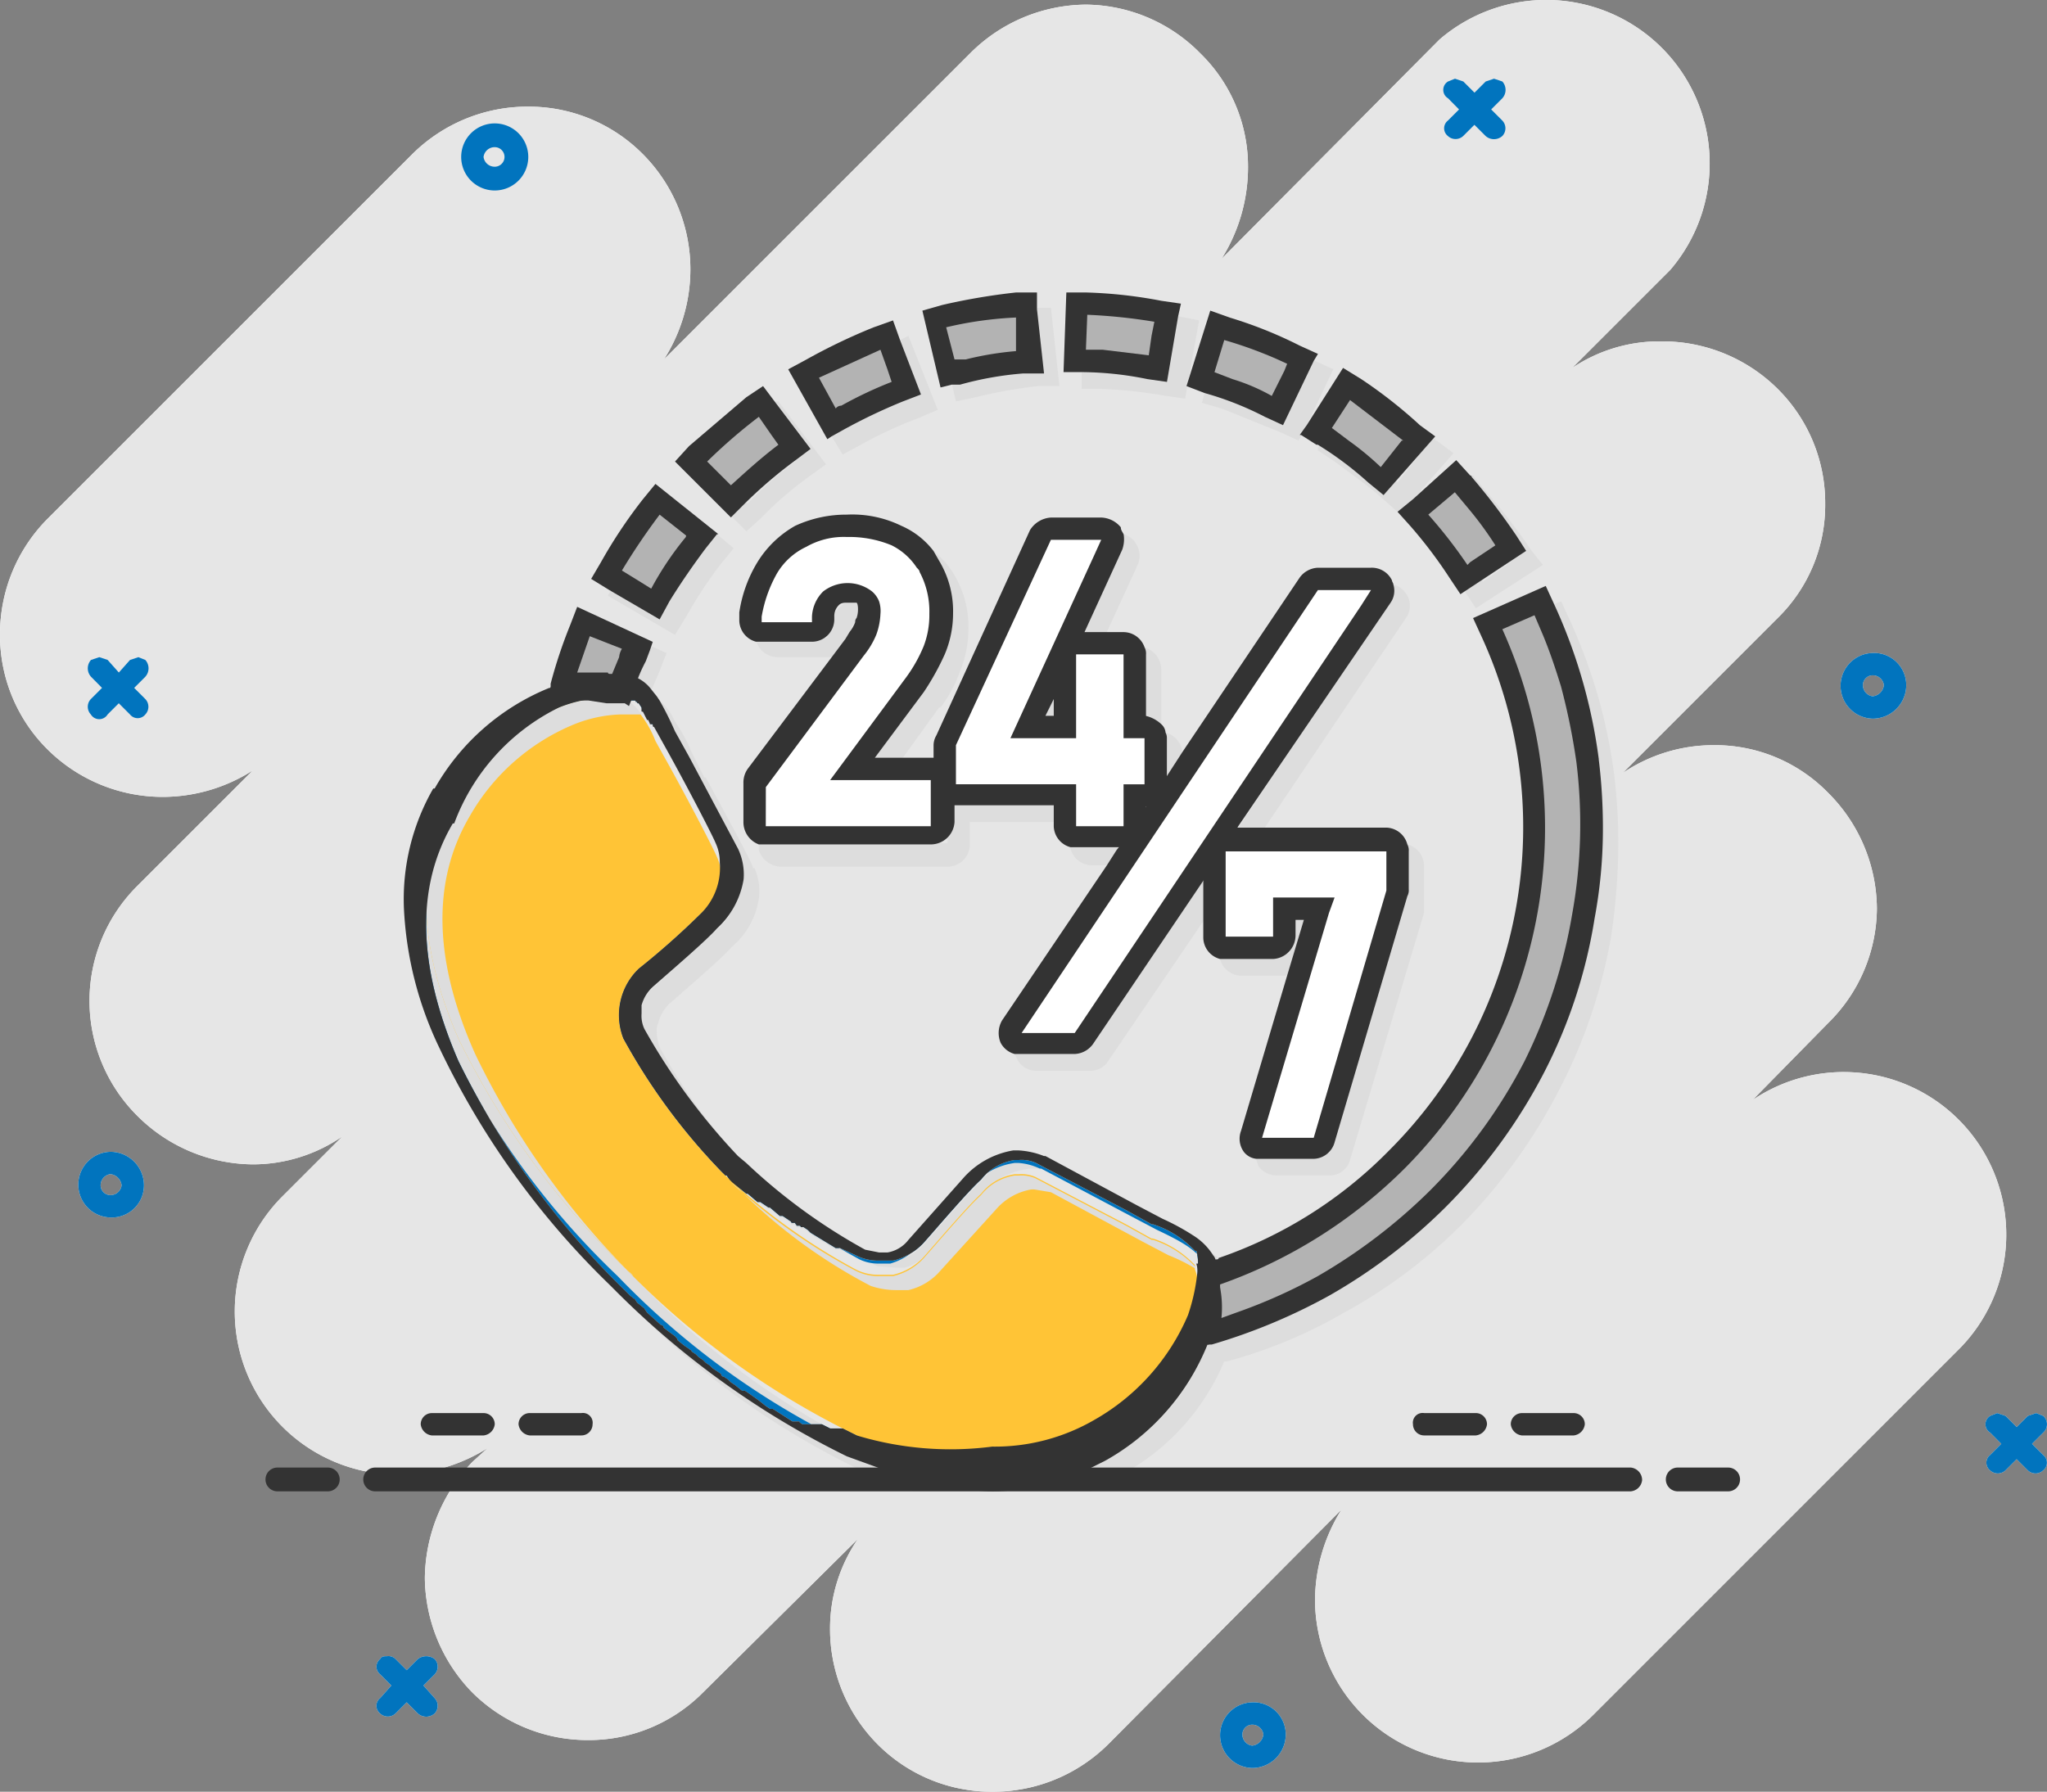 <svg xmlns="http://www.w3.org/2000/svg" width="122.829" height="107.534" viewBox="0 0 122.829 107.534"><rect x="0" y="0" width="122.829" height="107.534" fill="#808080" stroke="none"/><g id="Asset_181" data-name="Asset 181" transform="translate(2 -0.568)"><g id="Layer_2" data-name="Layer 2" transform="translate(-2 0.568)"><g id="Layer_1" data-name="Layer 1"><path id="Path_16814" data-name="Path 16814" d="M2.851,45.543a9.811,9.811,0,0,0,6.96,2.851A10.063,10.063,0,0,0,15.178,46.8l-6.96,6.96a9.728,9.728,0,0,0,0,13.753,9.9,9.9,0,0,0,6.96,2.935,9.476,9.476,0,0,0,5.367-1.677l-3.606,3.606a9.784,9.784,0,0,0,6.876,16.688,10.315,10.315,0,0,0,5.451-1.593l-.922.839a10.231,10.231,0,0,0-2.851,6.96,9.979,9.979,0,0,0,2.851,6.876A9.811,9.811,0,0,0,35.3,105a9.644,9.644,0,0,0,6.876-2.851l9.308-9.224a9.476,9.476,0,0,0-1.677,5.367,9.811,9.811,0,0,0,2.851,6.96A9.644,9.644,0,0,0,59.54,108.1a9.811,9.811,0,0,0,6.96-2.851l14-14.088a10.315,10.315,0,0,0-1.593,5.451A9.784,9.784,0,0,0,95.6,103.49L117.486,81.6a9.753,9.753,0,0,0-12.327-15.011l4.528-4.612a9.728,9.728,0,0,0,2.935-6.876,9.9,9.9,0,0,0-2.935-6.96,9.476,9.476,0,0,0-6.876-2.851,9.728,9.728,0,0,0-5.451,1.677l9.308-9.308a9.476,9.476,0,0,0,2.851-6.876,9.644,9.644,0,0,0-2.851-6.876,9.811,9.811,0,0,0-6.96-2.851,9.392,9.392,0,0,0-5.367,1.593l5.87-5.87A9.811,9.811,0,0,0,86.374,2.943L73.293,16.109a10.315,10.315,0,0,0,1.593-5.451,9.476,9.476,0,0,0-2.851-6.876A9.728,9.728,0,0,0,65.158.846,9.9,9.9,0,0,0,58.2,3.782L39.833,22.147a10.063,10.063,0,0,0,1.593-5.367,9.811,9.811,0,0,0-2.851-6.96A9.644,9.644,0,0,0,31.7,6.968a9.811,9.811,0,0,0-6.96,2.851L2.851,31.707A9.811,9.811,0,0,0,0,38.667a9.644,9.644,0,0,0,2.851,6.876Z" transform="translate(0 -0.568)" fill="#fff"/><path id="Path_16815" data-name="Path 16815" d="M143.016,103.545l-.671.671a.587.587,0,0,0,0,.922.671.671,0,0,0,.922,0l.671-.671.671.671a.671.671,0,0,0,.922,0,.587.587,0,0,0,0-.922l-.671-.671.671-.671a.671.671,0,0,0,0-1.006l-.419-.168-.5.168-.671.671-.671-.671-.5-.168-.419.168a.587.587,0,0,0,0,1.006Z" transform="translate(-22.93 -16.892)" fill="#fff"/><path id="Path_16816" data-name="Path 16816" d="M27.828,120.86l-.671.755a.587.587,0,0,0,0,.922.671.671,0,0,0,.922,0l.671-.671.671.671a.755.755,0,0,0,1.006,0,.671.671,0,0,0,0-.922l-.671-.755.671-.671a.671.671,0,0,0,0-.922.839.839,0,0,0-1.006,0l-.671.671-.671-.671a.587.587,0,0,0-.5-.168c-.168,0-.335,0-.419.168a.587.587,0,0,0,0,.922Z" transform="translate(-4.347 -19.7)" fill="#fff"/><path id="Path_16817" data-name="Path 16817" d="M7.134,49.445l-.671.671a.671.671,0,0,0,0,.922.587.587,0,0,0,1.006,0l.671-.671.671.671a.587.587,0,0,0,.922,0,.671.671,0,0,0,0-.922l-.671-.671.671-.671a.755.755,0,0,0,0-1.006L9.314,47.6l-.5.168-.671.755-.671-.755-.5-.168-.5.168a.755.755,0,0,0,0,1.006Z" transform="translate(-1.012 -8.16)" fill="#fff"/><path id="Path_16818" data-name="Path 16818" d="M104.216,8.045l-.671.671a.587.587,0,0,0,0,.922.671.671,0,0,0,.922,0l.671-.671.671.671a.755.755,0,0,0,1.006,0,.671.671,0,0,0,0-.922l-.671-.671.671-.671a.755.755,0,0,0,0-1.006l-.5-.168-.5.168-.671.671-.671-.671-.5-.168-.419.168a.587.587,0,0,0,0,1.006Z" transform="translate(-16.667 -1.477)" fill="#fff"/><path id="Path_16819" data-name="Path 16819" d="M89.228,122.4a1.929,1.929,0,0,1,2.013,1.929,2.013,2.013,0,0,1-2.013,2.013,1.971,1.971,0,0,1,0-3.941Zm0,2.6a.755.755,0,0,0,.671-.671.671.671,0,0,0-.671-.587.587.587,0,0,0-.587.587A.671.671,0,0,0,89.228,125Z" transform="translate(-14.091 -20.233)" fill="#fff"/><path id="Path_16820" data-name="Path 16820" d="M133.628,47.3a1.929,1.929,0,0,1,2.013,1.929,2.013,2.013,0,0,1-2.013,2.013,1.971,1.971,0,0,1,0-3.941Zm0,2.6a.755.755,0,0,0,.671-.671.671.671,0,0,0-.671-.587.587.587,0,0,0-.587.587A.671.671,0,0,0,133.628,49.9Z" transform="translate(-21.258 -8.111)" fill="#fff"/><path id="Path_16821" data-name="Path 16821" d="M35.013,9.4A2.013,2.013,0,1,1,33,11.413,2.013,2.013,0,0,1,35.013,9.4Zm0,2.6a.587.587,0,1,0,0-1.174.671.671,0,0,0-.671.587A.671.671,0,0,0,35.013,12Z" transform="translate(-5.327 -1.994)" fill="#fff"/><path id="Path_16822" data-name="Path 16822" d="M7.528,83a2.013,2.013,0,0,1,2.013,2.013,1.929,1.929,0,0,1-2.013,1.929,1.971,1.971,0,0,1,0-3.941Zm0,2.6a.671.671,0,0,0,.671-.587.755.755,0,0,0-.671-.671.671.671,0,0,0-.587.671.587.587,0,0,0,.587.587Z" transform="translate(-0.903 -13.874)" fill="#fff"/><path id="Path_16823" data-name="Path 16823" d="M2.851,45.543a9.811,9.811,0,0,0,6.96,2.851A10.063,10.063,0,0,0,15.178,46.8l-6.96,6.96a9.728,9.728,0,0,0,0,13.753,9.9,9.9,0,0,0,6.96,2.935,9.476,9.476,0,0,0,5.367-1.677l-3.606,3.606a9.784,9.784,0,0,0,6.876,16.688,10.315,10.315,0,0,0,5.451-1.593l-.922.839a10.231,10.231,0,0,0-2.851,6.96,9.979,9.979,0,0,0,2.851,6.876A9.811,9.811,0,0,0,35.3,105a9.644,9.644,0,0,0,6.876-2.851l9.308-9.224a9.476,9.476,0,0,0-1.677,5.367,9.811,9.811,0,0,0,2.851,6.96A9.644,9.644,0,0,0,59.54,108.1a9.811,9.811,0,0,0,6.96-2.851l14-14.088a10.315,10.315,0,0,0-1.593,5.451A9.784,9.784,0,0,0,95.6,103.49L117.486,81.6a9.753,9.753,0,0,0-12.327-15.011l4.528-4.612a9.728,9.728,0,0,0,2.935-6.876,9.9,9.9,0,0,0-2.935-6.96,9.476,9.476,0,0,0-6.876-2.851,9.728,9.728,0,0,0-5.451,1.677l9.308-9.308a9.476,9.476,0,0,0,2.851-6.876,9.644,9.644,0,0,0-2.851-6.876,9.811,9.811,0,0,0-6.96-2.851,9.392,9.392,0,0,0-5.367,1.593l5.87-5.87A9.811,9.811,0,0,0,86.374,2.943L73.293,16.109a10.315,10.315,0,0,0,1.593-5.451,9.476,9.476,0,0,0-2.851-6.876A9.728,9.728,0,0,0,65.158.846,9.9,9.9,0,0,0,58.2,3.782L39.833,22.147a10.063,10.063,0,0,0,1.593-5.367,9.811,9.811,0,0,0-2.851-6.96A9.644,9.644,0,0,0,31.7,6.968a9.811,9.811,0,0,0-6.96,2.851L2.851,31.707A9.811,9.811,0,0,0,0,38.667a9.644,9.644,0,0,0,2.851,6.876Z" transform="translate(0 -0.568)" fill="#e6e6e6"/><path id="Path_16824" data-name="Path 16824" d="M143.016,103.545l-.671.671a.587.587,0,0,0,0,.922.671.671,0,0,0,.922,0l.671-.671.671.671a.671.671,0,0,0,.922,0,.587.587,0,0,0,0-.922l-.671-.671.671-.671a.671.671,0,0,0,0-1.006l-.419-.168-.5.168-.671.671-.671-.671-.5-.168-.419.168a.587.587,0,0,0,0,1.006Z" transform="translate(-22.93 -16.892)" fill="#0174be"/><path id="Path_16825" data-name="Path 16825" d="M27.828,120.86l-.671.755a.587.587,0,0,0,0,.922.671.671,0,0,0,.922,0l.671-.671.671.671a.755.755,0,0,0,1.006,0,.671.671,0,0,0,0-.922l-.671-.755.671-.671a.671.671,0,0,0,0-.922.839.839,0,0,0-1.006,0l-.671.671-.671-.671a.587.587,0,0,0-.5-.168c-.168,0-.335,0-.419.168a.587.587,0,0,0,0,.922Z" transform="translate(-4.347 -19.7)" fill="#0174be"/><path id="Path_16826" data-name="Path 16826" d="M7.134,49.445l-.671.671a.671.671,0,0,0,0,.922.587.587,0,0,0,1.006,0l.671-.671.671.671a.587.587,0,0,0,.922,0,.671.671,0,0,0,0-.922l-.671-.671.671-.671a.755.755,0,0,0,0-1.006L9.314,47.6l-.5.168-.671.755-.671-.755-.5-.168-.5.168a.755.755,0,0,0,0,1.006Z" transform="translate(-1.012 -8.16)" fill="#0174be"/><path id="Path_16827" data-name="Path 16827" d="M104.216,8.045l-.671.671a.587.587,0,0,0,0,.922.671.671,0,0,0,.922,0l.671-.671.671.671a.755.755,0,0,0,1.006,0,.671.671,0,0,0,0-.922l-.671-.671.671-.671a.755.755,0,0,0,0-1.006l-.5-.168-.5.168-.671.671-.671-.671-.5-.168-.419.168a.587.587,0,0,0,0,1.006Z" transform="translate(-16.667 -1.477)" fill="#0174be"/><path id="Path_16828" data-name="Path 16828" d="M89.228,122.4a1.929,1.929,0,0,1,2.013,1.929,2.013,2.013,0,0,1-2.013,2.013,1.971,1.971,0,0,1,0-3.941Zm0,2.6a.755.755,0,0,0,.671-.671.671.671,0,0,0-.671-.587.587.587,0,0,0-.587.587A.671.671,0,0,0,89.228,125Z" transform="translate(-14.091 -20.233)" fill="#0174be"/><path id="Path_16829" data-name="Path 16829" d="M133.628,47.3a1.929,1.929,0,0,1,2.013,1.929,2.013,2.013,0,0,1-2.013,2.013,1.971,1.971,0,0,1,0-3.941Zm0,2.6a.755.755,0,0,0,.671-.671.671.671,0,0,0-.671-.587.587.587,0,0,0-.587.587A.671.671,0,0,0,133.628,49.9Z" transform="translate(-21.258 -8.111)" fill="#0174be"/><path id="Path_16830" data-name="Path 16830" d="M35.013,9.4A2.013,2.013,0,1,1,33,11.413,2.013,2.013,0,0,1,35.013,9.4Zm0,2.6a.587.587,0,1,0,0-1.174.671.671,0,0,0-.671.587A.671.671,0,0,0,35.013,12Z" transform="translate(-5.327 -1.994)" fill="#0174be"/><path id="Path_16831" data-name="Path 16831" d="M7.528,83a2.013,2.013,0,0,1,2.013,2.013,1.929,1.929,0,0,1-2.013,1.929,1.971,1.971,0,0,1,0-3.941Zm0,2.6a.671.671,0,0,0,.671-.587.755.755,0,0,0-.671-.671.671.671,0,0,0-.587.671.587.587,0,0,0,.587.587Z" transform="translate(-0.903 -13.874)" fill="#0174be"/><path id="Path_16832" data-name="Path 16832" d="M93.162,57.368H84.021l.168-.252.419-.755,8.47-12.579a1.258,1.258,0,0,0,.084-1.342,1.342,1.342,0,0,0-.839-.671H88.8a1.426,1.426,0,0,0-1.174.587L79.661,54.181V51.833a1.342,1.342,0,0,0-1.006-1.174H78.4V46.886A1.426,1.426,0,0,0,77.4,45.544H74.713l.168-.252.252-.671L76.977,40.6a1.342,1.342,0,0,0-.084-1.258,1.258,1.258,0,0,0-.755-.587H72.7a1.258,1.258,0,0,0-1.174.839l-5.7,12.16a1.593,1.593,0,0,0-.168.587v.755H62.218l.168-.252.5-.671,2.18-3.019h.084a7.883,7.883,0,0,0,1.174-2.18,6.709,6.709,0,0,0,.5-2.516h0a6.038,6.038,0,0,0-.755-3.1,5.032,5.032,0,0,0-1.342-1.593l-1.006-.587a5.45,5.45,0,0,0-1.761-.5L60.457,38.5a5.954,5.954,0,0,0-3.019.755,5.7,5.7,0,0,0-2.348,2.1,8.47,8.47,0,0,0-1.006,3.1H54v.335c0,.168.084.252.084.335a1.342,1.342,0,0,0,1.342,1.006H58.7A1.342,1.342,0,0,0,59.7,44.789h0c.084-.252.084-.5.252-.671h.839c.168,0,.252,0,.252.084s.084.252.084.335h0a1.51,1.51,0,0,1-.168.755,3.1,3.1,0,0,1-.587,1.006L54.5,54.1a1.593,1.593,0,0,0-.252.839V57.7a1.426,1.426,0,0,0,1.342,1.006h9.979a1.342,1.342,0,0,0,1.342-1.342V56.026h5.954v1.258a.5.5,0,0,0,.084.335,1.342,1.342,0,0,0,1.258,1.006h2.516L69.849,68.857l-.252.419v.671l.168.335a1.258,1.258,0,0,0,1.174.671h3.187a1.258,1.258,0,0,0,1.09-.587l5.7-8.386.671-1.006.252-.419v3.354a.5.5,0,0,0,.084.335,1.342,1.342,0,0,0,1.258,1.006h2.935l.587-.168a1.342,1.342,0,0,0,.755-1.174v-1.09h.419L84.105,75.565h0a.923.923,0,0,0,0,.671,1.174,1.174,0,0,0,.168.5,1.342,1.342,0,0,0,1.09.5h3.1a1.258,1.258,0,0,0,1.258-.922l4.445-14.843V58.71a1.342,1.342,0,0,0-1.006-1.342Zm-1.174-14.34L83.015,56.362l-.5.755-.922,1.426-.671,1.006L74.126,69.611H70.939l.168-.252.5-.671L88.8,43.028ZM78.4,56.026Zm-5.87-5.7v-.168l.252-.587v1.09h-.5ZM60.541,42.609h0a1.929,1.929,0,0,0-1.509.587,2.516,2.516,0,0,0-.671,1.509v.252H55.426v-.335h0a1.426,1.426,0,0,1,.084-.587,5.786,5.786,0,0,1,.755-1.929,4.78,4.78,0,0,1,4.193-2.264,5.283,5.283,0,0,1,2.683.587l.587.335A4.193,4.193,0,0,1,64.9,42.022l.252.5a7.128,7.128,0,0,1,.335,1.929h0a5.786,5.786,0,0,1-.419,2.013,7.464,7.464,0,0,1-1.09,1.929h0l-3.27,4.445-.5.671-.671,1.006h6.038v2.767H55.593V54.852l5.87-7.8a5.451,5.451,0,0,0,.755-1.342,3.354,3.354,0,0,0,.252-1.258h0a1.761,1.761,0,0,0-.5-1.342l-.5-.335Zm6.541,12.076V52.336L72.7,40.009h3.019l-2.348,5.283-.755,1.593-1.593,3.438-.335.671L70.269,52H74.21V46.886h2.851V52h1.258v2.683H77.061v2.6H74.21v-2.6Zm19.036,6.793v2.432H83.183v-5.2h9.644v2.348L88.466,75.9h-3.1v-.252l.252-.671,4.025-13.5Z" transform="translate(-8.716 -6.691)" fill="#ddd"/><path id="Path_16833" data-name="Path 16833" d="M50.041,38.4l-2.767-2.1-.335.419-.419.5Q45.177,39.151,44,41v.168l-.335.587-.168.335,4.025,2.348.671-1.09a26.079,26.079,0,0,1,2.1-3.187l.755-.922Zm-4.612,2.851c.671-1.006,1.342-2.1,2.1-3.019l.587.419.5.419.5.419c-.755,1.006-1.426,2.013-2.1,3.1l-.5-.335-1.258-.671A.671.671,0,0,0,45.429,41.248Z" transform="translate(-7.021 -6.336)" fill="#ddd"/><path id="Path_16834" data-name="Path 16834" d="M108.228,39.128a37.4,37.4,0,0,0-2.767-3.606l-.755-.922h-.084l-.5.419-2.6,2.264-.419.419.755.922c.839.922,1.593,1.929,2.348,2.935h0l.671,1.006,4.025-2.6Zm-3.69.671-1.509-1.929,1.426-1.258h.084a32.873,32.873,0,0,1,2.1,2.683,1.761,1.761,0,0,1,.335.5l-1.677,1.174-.335-.5Z" transform="translate(-16.319 -6.062)" fill="#ddd"/><path id="Path_16835" data-name="Path 16835" d="M54.683,29.3h-.168l-.5.419-.252.252a19.287,19.287,0,0,0-3.438,2.935l-.419.335-.5.5,2.432,2.432.922.922.922-.839a21.131,21.131,0,0,1,2.935-2.516l.922-.671Zm-2.851,5.032-.5-.5a27.421,27.421,0,0,1,2.935-2.516h.168l.839,1.09.419.5a20.377,20.377,0,0,0-2.851,2.516l-.5-.5Z" transform="translate(-7.974 -5.206)" fill="#ddd"/><path id="Path_16836" data-name="Path 16836" d="M101.428,31.454c-.084,0-.084,0-.084-.084a38.46,38.46,0,0,0-3.522-2.6L96.816,28.1l-.252.335-1.845,2.851-.419.587v.168l1.006.671c1.006.755,2.1,1.509,3.019,2.348l.839.755h.084l.839-.922,2.348-2.683Zm-5.367.252v-.252l1.006-1.509a20.8,20.8,0,0,1,2.18,1.593l.587.419.5.419L99.08,33.97l-.5-.419a23.983,23.983,0,0,0-2.516-1.845Z" transform="translate(-15.221 -5.012)" fill="#ddd"/><path id="Path_16837" data-name="Path 16837" d="M63.789,24.6l-.5.252-.587.168h0L58.59,26.948l-.839.419-.252.168,1.677,3.1.671,1.09,1.09-.587a25.577,25.577,0,0,1,3.438-1.593l1.174-.5Zm-.755,1.761.5,1.426.252.5a25.578,25.578,0,0,0-3.438,1.593l-.252-.5-.335-.587-.419-.671a22.139,22.139,0,0,1,3.187-1.509Z" transform="translate(-9.281 -4.447)" fill="#ddd"/><path id="Path_16838" data-name="Path 16838" d="M92.793,26.013h-.084A24.822,24.822,0,0,0,88.6,24.335L87.426,24h0l-1.006,3.27-.252.671L86,28.528l1.174.335L90.7,30.289l1.09.5.168-.252.335-.671,1.593-3.354ZM91.2,29.032l-.587-.252-2.935-1.174.168-.5.5-1.426,2.6.922.587.335.5.252Z" transform="translate(-13.881 -4.351)" fill="#ddd"/><path id="Path_16839" data-name="Path 16839" d="M73.893,22.6H72.383l-4.109.671-1.174.335.671,2.851.168.671.252,1.09,1.174-.252a29.685,29.685,0,0,1,3.774-.671H74.4Zm-1.342,1.509h.168l.168,2.013a28.427,28.427,0,0,0-3.69.671v-.5l-.168-.587-.335-.922,3.187-.587Z" transform="translate(-10.831 -4.125)" fill="#ddd"/><path id="Path_16840" data-name="Path 16840" d="M83.186,23.119h-.671a29.853,29.853,0,0,0-3.941-.419H77.4v4.78h1.174a28.6,28.6,0,0,1,3.858.419l1.174.168.839-4.7Zm-.5,1.342-.335,2.013a27.589,27.589,0,0,0-3.69-.419v-2.1l2.851.335H82.6Z" transform="translate(-12.493 -4.141)" fill="#ddd"/><path id="Path_16841" data-name="Path 16841" d="M101.7,54a32.118,32.118,0,0,0-2.683-9.308l-.5-1.09-.419.168-.587.335-3.1,1.426h-.252l.5,1.09a31.867,31.867,0,0,1,1.509,3.941A27.254,27.254,0,0,1,78.805,84.02L78.47,83.6a1.593,1.593,0,0,0-.5-.587l-.335-.252-.252-.168a9.979,9.979,0,0,0-1.845-1.006l-1.593-.839L68.49,77.9h-.084l-1.09-.252h-.671a4.7,4.7,0,0,0-2.935,1.509h0c-.671.587-2.264,2.432-3.438,3.774A2.432,2.432,0,0,1,59.1,83.6h-.5l-.922-.084H57.5a34.55,34.55,0,0,1-7.463-5.535l-.419-.5a34.634,34.634,0,0,1-5.2-7.128,3.019,3.019,0,0,1-.168-.922,1.09,1.09,0,0,1,.084-.5,2.432,2.432,0,0,1,.671-1.174c1.342-1.174,3.187-2.767,3.774-3.438h0a4.7,4.7,0,0,0,1.593-2.851,3.438,3.438,0,0,0-.252-1.845h-.084c-.084-.335-.839-1.761-2.851-5.451h-.084l-.755-1.509a9.979,9.979,0,0,0-1.006-1.845,3.69,3.69,0,0,0-1.09-1.426l-.335-.168v-.252l.5-1.174.419-1.09-1.09-.5-3.27-1.342v.168l-.419,1.006L39.224,48.3c0,.084-.084.252-.084.335l-.168.419a.335.335,0,0,1-.084.252v.335a14.256,14.256,0,0,0-6.876,6.122h0A13.082,13.082,0,0,0,30,63.055a18.617,18.617,0,0,0,.5,3.606,28.26,28.26,0,0,0,1.593,4.7A49.98,49.98,0,0,0,41.907,85.11l.5.419A48.806,48.806,0,0,0,56.163,95.592l.5.252L59.6,97.018H70.335A8.638,8.638,0,0,0,72.1,96.1h.084l.671-.5A13.753,13.753,0,0,0,78.3,89.219h.168a29.1,29.1,0,0,0,7.044-2.935A30.944,30.944,0,0,0,92.558,81a32.956,32.956,0,0,0,5.87-8.134,31.531,31.531,0,0,0,3.1-9.224,38.574,38.574,0,0,0,.419-5.367A34.129,34.129,0,0,0,101.7,54Zm-3.858-8.637a29.518,29.518,0,0,1,1.593,4.277v.168a25.158,25.158,0,0,1,.922,4.361,30.944,30.944,0,0,1-.168,9.224A32.956,32.956,0,0,1,97.254,72.2a30.19,30.19,0,0,1-5.7,7.715,28.429,28.429,0,0,1-6.709,5.115,32.621,32.621,0,0,1-5.786,2.516c0-.168.084-.335.084-.587s-.084-.419-.084-.671a1.258,1.258,0,0,0-.084-.587v-.335a28.009,28.009,0,0,0,11.153-6.876A28.764,28.764,0,0,0,96,46.283l1.426-.671ZM40.482,48.548a1.174,1.174,0,0,0,.168-.5v-.168a7.884,7.884,0,0,1,.5-1.258l.755.335.587.252.5.252a7.883,7.883,0,0,0-.252.755l-.252.587v.168H40.4V48.8A.308.308,0,0,0,40.482,48.548Zm19.958,47.3-.587-.252a17.444,17.444,0,0,1-2.683-1.006,49.393,49.393,0,0,1-13.837-9.979l-.419-.5H42.83c0-.084-.084-.084-.168-.168l-.252-.252A49.812,49.812,0,0,1,32.347,69.848c-2.432-5.619-2.6-10.4-.335-14.256H32.1a12.663,12.663,0,0,1,6.289-5.619,8.134,8.134,0,0,1,2.767-.587h1.09l.252.168h.419a.084.084,0,0,1,.084.084h0c.084,0,.084,0,.084.084h.084l.168.252H43.5a6.876,6.876,0,0,1,1.593,2.516h0l.839,1.593h0l2.851,5.786c0,.084,0,.168.084.168h0a2.851,2.851,0,0,1,.168,1.174,3.354,3.354,0,0,1-1.174,2.1h0l-3.69,3.354A3.606,3.606,0,0,0,43,68.59a4.78,4.78,0,0,0-.084,1.09,2.935,2.935,0,0,0,.252,1.174h.084A38.239,38.239,0,0,0,48.616,78.4h0l.168.168.839.671h.084l.587.5h.168l.5.335h.084l.587.5H51.8l.5.335A.084.084,0,0,0,52.39,81h.168c0,.084.084.084.084.168h.168a.084.084,0,0,1,.084.084h.168l.252.168.168.168,1.509.922h.252l.922.419h0a2.935,2.935,0,0,0,1.426.335h.839a3.606,3.606,0,0,0,1.929-1.174c.671-.755,2.6-3.019,3.354-3.69h0a3.187,3.187,0,0,1,2.013-1.174h.252a2.1,2.1,0,0,1,1.006.168h0l5.451,2.851,1.509.839h.084a5.954,5.954,0,0,1,2.516,1.593h.084l.5.335.252.335h.084a.5.5,0,0,1,.084.335h.084v2.18a7.38,7.38,0,0,1-.252,1.677l-.252.755v.335a12.83,12.83,0,0,1-5.619,6.289h0a6.709,6.709,0,0,1-1.342.671,11.656,11.656,0,0,1-4.78,1.006,17.61,17.61,0,0,1-4.948-.755Z" transform="translate(-4.842 -7.514)" fill="#ddd"/><path id="Path_16842" data-name="Path 16842" d="M54.622,56.9a.587.587,0,0,1-.671-.671V53.88a.587.587,0,0,1,.084-.419l5.87-7.8a5.87,5.87,0,0,0,.671-1.174,2.935,2.935,0,0,0,.252-1.006h0a1.09,1.09,0,0,0-.335-.922,1.426,1.426,0,0,0-1.006-.252,1.342,1.342,0,0,0-1.006.335,1.845,1.845,0,0,0-.419,1.09v.252a.755.755,0,0,1-.671.671H54.371a.755.755,0,0,1-.671-.671V43.65h0A7.212,7.212,0,0,1,54.706,40.8a4.7,4.7,0,0,1,2.013-1.929,5.2,5.2,0,0,1,2.767-.671,6.289,6.289,0,0,1,2.935.587,4.361,4.361,0,0,1,2.013,1.845,5.283,5.283,0,0,1,.671,2.851h0a5.031,5.031,0,0,1-.419,2.18,9.979,9.979,0,0,1-1.09,2.1L59.822,52.79h4.7a.755.755,0,0,1,.755.671v2.767a.671.671,0,0,1-.755.671Z" transform="translate(-8.668 -6.642)" fill="#fff"/><path id="Path_16843" data-name="Path 16843" d="M75.482,56.933a.671.671,0,0,1-.671-.671V54.417H68.27a.755.755,0,0,1-.671-.671V51.4a.5.5,0,0,1,.084-.335l5.7-12.243a.671.671,0,0,1,.587-.419h3.019a.671.671,0,0,1,.587.335.755.755,0,0,1,0,.587L72.631,50.308h2.18V45.947a.671.671,0,0,1,.671-.671h2.851a.671.671,0,0,1,.671.671v4.361h.587a.755.755,0,0,1,.671.671v2.767a.755.755,0,0,1-.671.671H79v1.845a.671.671,0,0,1-.671.671Z" transform="translate(-10.911 -6.675)" fill="#fff"/><path id="Path_16844" data-name="Path 16844" d="M72.961,69.925a1.006,1.006,0,0,1-.671-.335.839.839,0,0,1,.084-.755l17.862-26.5a.5.5,0,0,1,.5-.335h3.187a1.006,1.006,0,0,1,.671.335.839.839,0,0,1-.084.755L76.65,69.589a.5.5,0,0,1-.5.335Z" transform="translate(-11.66 -7.256)" fill="#fff"/><path id="Path_16845" data-name="Path 16845" d="M89.751,79.233a.587.587,0,0,1-.5-.252.839.839,0,0,1-.168-.587l4.109-13.585h-2.1v1.677a.671.671,0,0,1-.671.755H87.571a.755.755,0,0,1-.671-.755V61.371a.671.671,0,0,1,.671-.671h9.644a.671.671,0,0,1,.671.671v2.348c0,.084,0,.168-.084.168L93.441,78.73a.587.587,0,0,1-.587.5Z" transform="translate(-14.027 -10.274)" fill="#fff"/><path id="Path_16846" data-name="Path 16846" d="M42.967,48.941h.168l.5.252a19.372,19.372,0,0,1,.839-2.348l.168-.5L41.542,45l-.252.5a23.481,23.481,0,0,0-1.09,3.438l1.509-.168Z" transform="translate(-6.489 -7.74)" fill="#b3b3b3"/><path id="Path_16847" data-name="Path 16847" d="M46.587,42.086c.671-1.09,1.426-2.264,2.18-3.27L49.1,38.4l-2.683-2.1-.335.419c-.839,1.174-1.677,2.432-2.432,3.69l-.252.419,2.935,1.761Z" transform="translate(-7.005 -6.336)" fill="#b3b3b3"/><path id="Path_16848" data-name="Path 16848" d="M101.435,37.283a28.259,28.259,0,0,1,2.432,3.1l.252.5,2.851-1.929-.252-.419a38.829,38.829,0,0,0-2.683-3.522L103.7,34.6l-2.6,2.264Z" transform="translate(-16.319 -6.062)" fill="#b3b3b3"/><path id="Path_16849" data-name="Path 16849" d="M52.267,34.919c.922-.922,1.929-1.761,2.935-2.6l.5-.252-2.1-2.767-.419.335a35.474,35.474,0,0,0-3.354,2.851l-.335.419,2.348,2.432Z" transform="translate(-7.99 -5.206)" fill="#b3b3b3"/><path id="Path_16850" data-name="Path 16850" d="M97.706,33.635l.419.335,2.264-2.6-.419-.335a38.83,38.83,0,0,0-3.522-2.683l-.419-.252L94.1,30.951l.5.252a28.26,28.26,0,0,1,3.1,2.432Z" transform="translate(-15.189 -5.012)" fill="#b3b3b3"/><path id="Path_16851" data-name="Path 16851" d="M59.6,29.615A20.042,20.042,0,0,1,63.2,27.938l.5-.252L62.448,24.5l-.5.252A23.984,23.984,0,0,0,58,26.6l-.5.252,1.677,3.019Z" transform="translate(-9.281 -4.431)" fill="#b3b3b3"/><path id="Path_16852" data-name="Path 16852" d="M90.009,28.748l.5.168L92.022,25.9l-.5-.252a35.138,35.138,0,0,0-4.109-1.677l-.5-.168L85.9,27.07l.5.168A27.253,27.253,0,0,1,90.009,28.748Z" transform="translate(-13.865 -4.318)" fill="#b3b3b3"/><path id="Path_16853" data-name="Path 16853" d="M68.242,26.525a20.629,20.629,0,0,1,3.857-.671h.587L72.351,22.5h-.587l-4.361.755-.5.168.839,3.27Z" transform="translate(-10.798 -4.108)" fill="#b3b3b3"/><path id="Path_16854" data-name="Path 16854" d="M81.361,26.158h.5l.671-3.354h-.587a25.745,25.745,0,0,0-4.361-.5H77v3.354h.5a20.294,20.294,0,0,1,3.857.5Z" transform="translate(-12.429 -4.076)" fill="#b3b3b3"/><path id="Path_16855" data-name="Path 16855" d="M109.177,53.144h0A31.027,31.027,0,0,0,106.494,44l-.168-.5-3.1,1.426.168.5A28.009,28.009,0,0,1,86.2,84c.084.168.084.419.168.587h.084a7.212,7.212,0,0,1,.084,2.013c0,.252-.084.5-.084.755a35.052,35.052,0,0,0,6.876-2.851,34.466,34.466,0,0,0,6.876-5.2,31.782,31.782,0,0,0,5.786-7.967,31.28,31.28,0,0,0,2.935-8.973,32.118,32.118,0,0,0,.252-9.224Z" transform="translate(-13.914 -7.498)" fill="#b3b3b3"/><path id="Path_16856" data-name="Path 16856" d="M77.333,85.372v-.419c0-.084-.084-.168-.084-.252h0l-.168-.252c-.335-.839-1.426-1.426-2.851-2.1h0l-1.593-.839L67.27,78.664h-.084a3.522,3.522,0,0,0-1.258-.335h-.252a4.109,4.109,0,0,0-2.516,1.342h0c-.671.587-2.18,2.432-3.354,3.774a3.774,3.774,0,0,1-1.593.922h-.755a2.6,2.6,0,0,1-1.09-.252h0a34.885,34.885,0,0,1-7.8-5.786,32.369,32.369,0,0,1-5.7-7.715h-.084a4.444,4.444,0,0,1-.168-1.845,2.683,2.683,0,0,1,1.006-1.509c1.258-1.174,3.1-2.767,3.69-3.438h0a4.193,4.193,0,0,0,1.426-2.432v-.5a2.935,2.935,0,0,0-.252-1.09h0L45.55,54.345h0l-.839-1.593h0A5.7,5.7,0,0,0,42.7,49.9H40.351l-1.509.335-.755.252-.419.168a14.088,14.088,0,0,0-6.206,5.7h-.084c-1.845,3.187-2.18,7.044-.922,11.4A34.721,34.721,0,0,0,31.714,71.2,47.967,47.967,0,0,0,41.86,85.121,48.285,48.285,0,0,0,55.949,95.268a21.8,21.8,0,0,0,3.69,1.342l.755.252a16.939,16.939,0,0,0,3.941.5,11.992,11.992,0,0,0,4.193-.755A13.334,13.334,0,0,0,70.792,95.6h0a13.5,13.5,0,0,0,5.7-6.206l.168-.419a8.637,8.637,0,0,0,.671-3.1h0Zm-1.258,3.354a13.166,13.166,0,0,1-5.619,6.289h0a11.908,11.908,0,0,1-6.122,1.593A19.455,19.455,0,0,1,56.2,94.681l-.839-.419h-.755l-.5-.252H52.93c-.084-.084-.168-.084-.168-.168h-.419l-1.174-.755H51l-.252-.168-.419-.335-.587-.419L49.492,92h-.168l-.419-.335-.252-.168-.168-.168-.252-.168a.168.168,0,0,1-.168-.168l-.252-.168-.252-.168-.168-.168-.252-.168-.168-.168-.252-.168-.168-.168-.252-.168c0-.084-.084-.084-.168-.168h0l-.252-.168-.419-.335c0-.084-.084-.168-.168-.252l-.671-.5a.168.168,0,0,0-.168-.168l-.839-.755-.168-.252-.419-.335-.168-.252h-.084c0-.084-.084-.084-.168-.168l-.252-.252A49.812,49.812,0,0,1,32.3,72.206c-2.432-5.619-2.6-10.4-.335-14.256h.084a12.663,12.663,0,0,1,6.289-6.96,8.134,8.134,0,0,1,2.767-.587H42.2l.252.168h.419a.084.084,0,0,1,.084.084h0c.084,0,.084,0,.084.084h.084l.168.252h0c0,.084.084.084.084.168s0,.084.084.084h0l.252.5h.084c0,.084.084.168.084.252h.168c0,.084,0,.168.084.168h0l.839,1.509h0c1.342,2.432,2.683,5.032,2.851,5.451h0a2.683,2.683,0,0,1,.252,1.174,3.858,3.858,0,0,1-1.258,3.1h0a46.628,46.628,0,0,1-3.69,3.27,3.857,3.857,0,0,0-.922,4.193h0a36.981,36.981,0,0,0,5.87,7.967l.252.252H48.4l.168.252h0l.168.168.839.671h.084l.587.5h.168l.5.335H51l.587.5h.168l.5.335a.084.084,0,0,0,.084.084h.168c0,.084.084.084.084.168h.168a.084.084,0,0,1,.084.084h.168l.252.168.168.168,1.509.922h.252l.922.419h0a2.935,2.935,0,0,0,1.426.335h.839a3.606,3.606,0,0,0,1.929-1.174c.671-.755,2.6-3.019,3.354-3.69h0a3.187,3.187,0,0,1,2.013-1.174h.252a2.1,2.1,0,0,1,1.006.168h0l5.451,2.851,1.509.839h.084a5.954,5.954,0,0,1,2.516,1.593h.084a2.6,2.6,0,0,1,.084,1.006A11.488,11.488,0,0,1,76.075,88.727Z" transform="translate(-4.795 -8.531)" fill="#0174be"/><path id="Path_16857" data-name="Path 16857" d="M76.789,85.972a11.489,11.489,0,0,1-.587,2.851,13.166,13.166,0,0,1-5.619,6.289h0a11.908,11.908,0,0,1-6.122,1.593,19.455,19.455,0,0,1-8.134-1.929A49.392,49.392,0,0,1,42.491,84.8,49.812,49.812,0,0,1,32.428,70.962c-2.432-5.619-2.6-10.4-.335-14.256h.084a12.663,12.663,0,0,1,6.289-5.619,8.134,8.134,0,0,1,2.767-.587h1.09l.252.168A6.205,6.205,0,0,1,44.252,53.1h0l.839,1.509h0c1.342,2.432,2.683,5.032,2.851,5.451h0a2.683,2.683,0,0,1,.252,1.174A3.857,3.857,0,0,1,46.935,63.5h0a46.625,46.625,0,0,1-3.69,3.27,3.858,3.858,0,0,0-.922,4.193h0a36.982,36.982,0,0,0,5.87,7.967,36.9,36.9,0,0,0,8.05,5.87h0a2.935,2.935,0,0,0,1.426.335h.839a3.606,3.606,0,0,0,1.929-1.174c.671-.755,2.6-3.019,3.354-3.69h0A3.187,3.187,0,0,1,65.8,79.1h.252a2.1,2.1,0,0,1,1.006.168h0l5.451,2.851,1.509.839h.084a5.954,5.954,0,0,1,2.516,1.593V84.8h0a2.6,2.6,0,0,1,.168,1.174Z" transform="translate(-4.922 -8.628)" fill="#ffc436"/><path id="Path_16858" data-name="Path 16858" d="M80.209,90.317a10.4,10.4,0,0,0-1.677-.839h0l-1.593-.839L71.488,85.7h0l-1.006-.168h-.168a3.606,3.606,0,0,0-2.1,1.174h0L64.863,90.4a3.606,3.606,0,0,1-1.929,1.174h-.755a4.78,4.78,0,0,1-1.509-.252h0a32.2,32.2,0,0,1-7.967-5.87l-.5-.419A35.892,35.892,0,0,0,59.747,90.4h0a2.935,2.935,0,0,0,1.426.335h.839a3.606,3.606,0,0,0,1.929-1.174c.671-.755,2.6-3.019,3.354-3.69h0A3.187,3.187,0,0,1,69.307,84.7h.252a2.1,2.1,0,0,1,1.006.168h0l5.451,2.851,1.509.839h.084a5.954,5.954,0,0,1,2.516,1.593Z" transform="translate(-8.426 -14.147)" fill="#ddd"/><path id="Path_16859" data-name="Path 16859" d="M43.413,51.506H42.155a8.134,8.134,0,0,0-2.767.587A12.83,12.83,0,0,0,33.1,57.628h0c-2.264,3.857-2.18,8.637.335,14.256A48.47,48.47,0,0,0,42.91,85.218c-.084-.168-.252-.252-.419-.419A49.812,49.812,0,0,1,32.428,70.962c-2.432-5.619-2.6-10.4-.335-14.256h.084a12.663,12.663,0,0,1,6.289-5.619,8.134,8.134,0,0,1,2.767-.587h1.09l.252.168A2.684,2.684,0,0,1,43.413,51.506Z" transform="translate(-4.922 -8.628)" fill="#ddd"/><path id="Path_16860" data-name="Path 16860" d="M65.479,52.493l-.252-.252a1.593,1.593,0,0,0-.671-.252H61.034l2.935-3.941h0a15.263,15.263,0,0,0,1.258-2.264,6.29,6.29,0,0,0,.5-2.432h0a5.87,5.87,0,0,0-.839-3.187l-.335-.587a4.864,4.864,0,0,0-1.929-1.509,6.709,6.709,0,0,0-3.27-.671,7.3,7.3,0,0,0-3.1.671,6.29,6.29,0,0,0-2.264,2.18,8.051,8.051,0,0,0-1.09,3.019h0v.5a1.342,1.342,0,0,0,1.006,1.258h3.354A1.342,1.342,0,0,0,58.6,43.688V43.52a.922.922,0,0,1,.252-.671c.084-.084.168-.168.5-.168h.587c.084.084.084.335.084.419h0a1.509,1.509,0,0,1-.084.5.335.335,0,0,0-.084.252,2.1,2.1,0,0,1-.335.587l-.252.419-.755,1.006L53.4,52.661a1.426,1.426,0,0,0-.252.839v2.348a1.426,1.426,0,0,0,.922,1.342H64.389a1.426,1.426,0,0,0,1.426-1.342V53.332a1.761,1.761,0,0,0-.335-.839ZM54.493,53.751l5.87-7.883a5.031,5.031,0,0,0,.755-1.258,4.109,4.109,0,0,0,.252-1.258h0a1.845,1.845,0,0,0-.084-.755,1.509,1.509,0,0,0-.419-.587,2.39,2.39,0,0,0-2.935,0,2.264,2.264,0,0,0-.671,1.509v.335H54.242V43.52h0a7.966,7.966,0,0,1,.922-2.6,4.025,4.025,0,0,1,1.761-1.593,4.528,4.528,0,0,1,2.432-.587,6.625,6.625,0,0,1,2.683.5,3.858,3.858,0,0,1,1.509,1.342c.084.084.168.168.168.252a5.031,5.031,0,0,1,.587,2.516h0a5.2,5.2,0,0,1-.335,1.929,8.806,8.806,0,0,1-1.09,1.929h0l-4.528,6.122h6.038V56.1h-9.9Z" transform="translate(-8.539 -6.512)" fill="#333"/><path id="Path_16861" data-name="Path 16861" d="M80.721,50.514a.755.755,0,0,0-.252-.5,2.013,2.013,0,0,0-.922-.5v-3.69a.755.755,0,0,0-.084-.419,1.342,1.342,0,0,0-1.258-.922H75.857l2.264-4.948a1.845,1.845,0,0,0,.084-.922c-.084-.168-.168-.252-.168-.419a1.593,1.593,0,0,0-1.174-.587H73.844a1.593,1.593,0,0,0-1.258.755L66.968,50.682a1.174,1.174,0,0,0-.168.587v2.348a1.342,1.342,0,0,0,.252.755c.084.084.168.252.335.335l.252.168h6.373v1.174a1.342,1.342,0,0,0,1.006,1.342H78.2l.5-.168a1.258,1.258,0,0,0,.839-1.174h0v-1.09h0A1.426,1.426,0,0,0,80.8,53.617V50.85A.671.671,0,0,0,80.721,50.514Zm-5.367,3.1H68.142V51.269l5.7-12.327h3.019l-.419.922L71.412,50.85h3.941V45.818H78.2V50.85h1.258v2.767H78.2v2.516H75.354ZM74.012,48.5v1.006h-.5Z" transform="translate(-10.782 -6.546)" fill="#333"/><path id="Path_16862" data-name="Path 16862" d="M95.141,42.206c0-.084-.084-.168-.084-.252A1.342,1.342,0,0,0,93.8,41.2H90.613a1.426,1.426,0,0,0-1.09.587L82.479,52.269l-.922,1.426-.419.587-.587.839-.252.419h0l-.419.587-.252.419-.587.839-.168.335-.335.419-.587.922L71.661,68.37a1.51,1.51,0,0,0-.084,1.342,1.342,1.342,0,0,0,.839.671h3.606a1.426,1.426,0,0,0,1.09-.587l6.625-9.811.671-1.006,1.006-1.509.419-.755L94.974,43.3a1.258,1.258,0,0,0,.168-1.09Zm-4.528.335H93.8l-.587.922L76.022,69.125H72.835Z" transform="translate(-11.534 -7.127)" fill="#333"/><path id="Path_16863" data-name="Path 16863" d="M98.343,60.806A1.342,1.342,0,0,0,97.085,59.8H87.442A1.426,1.426,0,0,0,86.1,61.226v5.115a1.342,1.342,0,0,0,1.006,1.342h3.187a1.426,1.426,0,0,0,1.342-1.426v-.922h.5l-1.006,3.354L88.364,78a1.342,1.342,0,0,0,.168,1.258,1.09,1.09,0,0,0,.755.419h3.438a1.342,1.342,0,0,0,1.258-1.006l4.361-14.759a.755.755,0,0,0,.084-.419V61.226A.755.755,0,0,0,98.343,60.806Zm-4.7,4.109.335-.922h-3.69v2.348H87.442V61.226h9.644v2.348L92.725,78.417h-3.1Z" transform="translate(-13.897 -10.129)" fill="#333"/><path id="Path_16864" data-name="Path 16864" d="M40.945,44l-.419,1.09a28.934,28.934,0,0,0-1.174,3.522v.168l-.252.839h2.516l1.09.168H43.8l.252.168.168-.419a.335.335,0,0,1,.084-.252c.084-.252.084-.419.168-.671a9.309,9.309,0,0,1,.587-1.342l.252-.671.168-.5Zm2.516,3.019-.419,1.006h-.084c-.084,0-.168,0-.168-.084H40.945l.755-2.18,1.929.755A1.174,1.174,0,0,0,43.461,47.019Z" transform="translate(-6.311 -7.579)" fill="#333"/><path id="Path_16865" data-name="Path 16865" d="M46.158,35.2l-.755.922A29.518,29.518,0,0,0,42.887,39.9L42.3,40.9l1.09.671,3.019,1.761L47,42.244c.671-1.09,1.426-2.18,2.18-3.187l.671-.839h.084Zm-.922,5.87-1.09-.671a39.244,39.244,0,0,1,2.264-3.354L48,38.3a.252.252,0,0,1-.084.168,18.869,18.869,0,0,0-2.013,3.019Z" transform="translate(-6.828 -6.158)" fill="#333"/><path id="Path_16866" data-name="Path 16866" d="M107.128,38.028a38.831,38.831,0,0,0-2.683-3.522.084.084,0,0,0-.084-.084l-.839-.922-2.6,2.348L100,36.6h0l.755.839a27.42,27.42,0,0,1,2.348,3.1l.671,1.006.252-.168,3.69-2.432Zm-2.935,1.761a28.846,28.846,0,0,0-2.348-3.019l1.593-1.342.839,1.006a20.793,20.793,0,0,1,1.593,2.18l-1.509,1.006Z" transform="translate(-16.141 -5.884)" fill="#333"/><path id="Path_16867" data-name="Path 16867" d="M54.338,29.206,53.583,28.2l-1.006.671-3.438,2.935-.839.922,3.354,3.354h0l.839-.839a27.421,27.421,0,0,1,2.935-2.516l1.006-.755Zm-2.683,4.948-1.426-1.426a32.453,32.453,0,0,1,3.1-2.683l.755,1.09.419.587C53.5,32.477,52.577,33.315,51.654,34.154Z" transform="translate(-7.796 -5.029)" fill="#333"/><path id="Path_16868" data-name="Path 16868" d="M100.212,30.338a28.429,28.429,0,0,0-3.522-2.767L95.6,26.9l-2.18,3.438L93,30.925h.084l.922.587h.084a20.294,20.294,0,0,1,3.019,2.264l.922.755,3.1-3.522h0Zm-4.277.922-1.006-.755,1.09-1.677,3.187,2.432h-.084l-1.258,1.593A17.693,17.693,0,0,0,95.935,31.261Z" transform="translate(-15.011 -4.819)" fill="#333"/><path id="Path_16869" data-name="Path 16869" d="M63.109,24.674,62.689,23.5l-1.174.419a35.471,35.471,0,0,0-4.025,1.929l-1.09.587,2.348,4.193L59,30.46l.755-.419a33.541,33.541,0,0,1,3.522-1.677l1.09-.419Zm-4.864,2.264,3.69-1.677.419,1.174.252.755a24.485,24.485,0,0,0-3.019,1.426.419.419,0,0,0-.335.168Z" transform="translate(-9.104 -4.27)" fill="#333"/><path id="Path_16870" data-name="Path 16870" d="M91.693,24.9A25.745,25.745,0,0,0,87.5,23.219L86.326,22.8,84.9,27.328l1.09.419h0A18.952,18.952,0,0,1,89.6,29.173l1.09.5,1.845-3.858.252-.419Zm-4.025,2.013-1.09-.419.587-1.929a25.158,25.158,0,0,1,3.774,1.426l-.168.419-.755,1.509a11.657,11.657,0,0,0-2.348-1.006Z" transform="translate(-13.704 -4.157)" fill="#333"/><path id="Path_16871" data-name="Path 16871" d="M72.876,22.506V21.5H71.619a37.822,37.822,0,0,0-4.445.755L66,22.59,67.09,27.2l.671-.168h.5a19.791,19.791,0,0,1,3.774-.671H73.3Zm-1.258.5v2.013a18.868,18.868,0,0,0-3.019.5h-.671l-.5-1.929a22.39,22.39,0,0,1,4.193-.587Z" transform="translate(-10.653 -3.947)" fill="#333"/><path id="Path_16872" data-name="Path 16872" d="M81.97,22a27.757,27.757,0,0,0-4.528-.5H76.268L76.1,26.28h1.174a20.127,20.127,0,0,1,3.858.419l1.174.168.671-3.941.168-.755Zm-4.445.839a32.788,32.788,0,0,1,4.025.419l-.168.839-.168,1.174-2.767-.335H77.442Z" transform="translate(-12.283 -3.947)" fill="#333"/><path id="Path_16873" data-name="Path 16873" d="M109.735,52.9a32.118,32.118,0,0,0-2.683-9.308h0l-.5-1.09-4.361,1.929.5,1.09a27.422,27.422,0,0,1-5.535,30.86,26.248,26.248,0,0,1-10.231,6.457c0,.084-.084.084-.168.084l-.671.252h-.5a2.6,2.6,0,0,1,.084,1.006h0a10.23,10.23,0,0,1,.084,1.761c0,.252-.084.5-.084.755L85.5,88.2h0l.587-.168h.419A34.717,34.717,0,0,0,93.55,85.1a33.123,33.123,0,0,0,6.96-5.283,32.705,32.705,0,0,0,5.954-8.134,30.525,30.525,0,0,0,3.019-9.224,29.267,29.267,0,0,0,.5-5.451,33.766,33.766,0,0,0-.251-4.1ZM98.163,77.385A29.015,29.015,0,0,0,103.949,45.1l1.929-.839.5,1.174c.419,1.006.755,2.013,1.09,3.1a39.33,39.33,0,0,1,.922,4.528,30.357,30.357,0,0,1-.252,9.141,31.866,31.866,0,0,1-2.851,8.805,31.111,31.111,0,0,1-5.7,7.8,33.04,33.04,0,0,1-6.709,5.115,31.783,31.783,0,0,1-4.864,2.18l-.922.335a6.289,6.289,0,0,0-.084-1.845v-.168h0A29.6,29.6,0,0,0,98.163,77.385Z" transform="translate(-13.801 -7.337)" fill="#333"/><path id="Path_16874" data-name="Path 16874" d="M77.871,85.311a1.593,1.593,0,0,0-.084-.671v-.252h0l-.168-.335a.671.671,0,0,0-.168-.335,3.69,3.69,0,0,0-1.174-1.174,13.753,13.753,0,0,0-1.845-1.006L72.84,80.7l-5.451-2.935H67.3a4.863,4.863,0,0,0-1.509-.335H65.46a5.115,5.115,0,0,0-2.935,1.593h0L59.171,82.8a2.013,2.013,0,0,1-1.258.755h-.5l-.839-.168a34.634,34.634,0,0,1-7.128-5.2l-.5-.419a38.24,38.24,0,0,1-5.619-7.631,1.845,1.845,0,0,1-.168-.922v-.5a2.348,2.348,0,0,1,.755-1.174c1.342-1.174,3.187-2.767,3.774-3.438h0a5.115,5.115,0,0,0,1.593-2.935,3.606,3.606,0,0,0-.335-1.845h0L46,53.78h0l-.839-1.509a18.951,18.951,0,0,0-.922-1.845l-.168-.252-.335-.419A2.264,2.264,0,0,0,42.734,49H40.47l-1.509.252-.587.168-.671.252h-.084a13.92,13.92,0,0,0-6.876,6.038h-.084A13.334,13.334,0,0,0,28.9,62.921a21.636,21.636,0,0,0,2.1,8.3A49.261,49.261,0,0,0,41.225,85.479l.5.5a51.825,51.825,0,0,0,13.753,9.811l1.845.671A19.372,19.372,0,0,0,64.2,97.89a13.25,13.25,0,0,0,5.954-1.426l.839-.419h0a13.921,13.921,0,0,0,6.122-6.96H77.2l.252-.671h0a21.466,21.466,0,0,0,.419-2.264v-.755Zm-21.8,9.224-.839-.419h-.755l-.5-.252H52.8c-.084-.084-.168-.084-.168-.168H52.21l-1.174-.755h-.168l-.252-.168-.419-.335-.587-.419-.252-.168h-.168l-.419-.335-.252-.168-.168-.168-.252-.168a.168.168,0,0,1-.168-.168l-.252-.168-.252-.168-.168-.168-.252-.168-.168-.168-.252-.168-.168-.168-.252-.168c0-.084-.084-.084-.168-.168h0l-.252-.168-.419-.335c0-.084-.084-.168-.168-.252l-.671-.5a.168.168,0,0,0-.168-.168l-.839-.755-.168-.252-.419-.335-.168-.252h-.084c0-.084-.084-.084-.168-.168l-.252-.252A49.812,49.812,0,0,1,32.168,72.061c-2.432-5.619-2.6-10.4-.335-14.256h.084a12.663,12.663,0,0,1,6.289-6.96,8.134,8.134,0,0,1,2.767-.587h1.09l.252.168h.419a.084.084,0,0,1,.084.084h0c.084,0,.084,0,.084.084h.084l.168.252v.168c0,.084,0,.084.084.084h0l.252.5h.084c0,.084.084.168.084.252h.168c0,.084,0,.168.084.168h0l.839,1.509h0c1.342,2.432,2.683,5.032,2.851,5.451h0a2.683,2.683,0,0,1,.252,1.174,3.857,3.857,0,0,1-1.174,3.1h0a46.627,46.627,0,0,1-3.69,3.27,3.857,3.857,0,0,0-.922,4.193h0a36.981,36.981,0,0,0,5.87,7.967l.252.252h.084l.168.252h0l.168.168.839.671h.084l.587.5h.168l.5.335h.084l.587.5h.168l.5.335a.084.084,0,0,0,.084.084h.168c0,.084.084.084.084.168h.168a.084.084,0,0,1,.084.084h.168l.252.168.168.168,1.509.922h.252l.922.419h0a2.935,2.935,0,0,0,1.426.335h.839a3.606,3.606,0,0,0,1.929-1.174c.671-.755,2.6-3.019,3.354-3.69h0a3.187,3.187,0,0,1,2.013-1.174H65.8a2.1,2.1,0,0,1,1.006.168h0l5.451,2.851,1.509.839h.084a5.954,5.954,0,0,1,2.516,1.593h.084a2.6,2.6,0,0,1,.084,1.006,11.489,11.489,0,0,1-.587,2.851,13.166,13.166,0,0,1-5.619,6.289h0A11.908,11.908,0,0,1,64.2,95.206,19.455,19.455,0,0,1,56.068,94.535Z" transform="translate(-4.662 -8.386)" fill="#333"/><path id="Path_16875" data-name="Path 16875" d="M102.731,106.355a.755.755,0,0,1-.671.671H26.671a.714.714,0,0,1,0-1.426H102.06A.755.755,0,0,1,102.731,106.355Z" transform="translate(-4.197 -17.522)" fill="#333"/><path id="Path_16876" data-name="Path 16876" d="M22.774,107.026h-3.1a.714.714,0,0,1,0-1.426h3.1a.714.714,0,0,1,0,1.426Z" transform="translate(-3.067 -17.522)" fill="#333"/><path id="Path_16877" data-name="Path 16877" d="M40.874,103.04h-3.1a.755.755,0,0,1-.671-.671.671.671,0,0,1,.671-.671h3.1a.587.587,0,0,1,.671.671A.671.671,0,0,1,40.874,103.04Z" transform="translate(-5.988 -16.891)" fill="#333"/><path id="Path_16878" data-name="Path 16878" d="M33.874,103.042h-3.1a.755.755,0,0,1-.671-.671.671.671,0,0,1,.671-.671h3.1a.671.671,0,0,1,.671.671A.755.755,0,0,1,33.874,103.042Z" transform="translate(-4.858 -16.892)" fill="#333"/><path id="Path_16879" data-name="Path 16879" d="M104.872,103.04h-3.1a.671.671,0,0,1-.671-.671.587.587,0,0,1,.671-.671h3.1a.671.671,0,0,1,.671.671A.755.755,0,0,1,104.872,103.04Z" transform="translate(-16.317 -16.891)" fill="#333"/><path id="Path_16880" data-name="Path 16880" d="M111.874,103.042h-3.1a.755.755,0,0,1-.671-.671.671.671,0,0,1,.671-.671h3.1a.671.671,0,0,1,.671.671A.755.755,0,0,1,111.874,103.042Z" transform="translate(-17.449 -16.892)" fill="#333"/><path id="Path_16881" data-name="Path 16881" d="M122.974,107.026h-3.1a.714.714,0,0,1,0-1.426h3.1a.714.714,0,0,1,0,1.426Z" transform="translate(-19.24 -17.522)" fill="#333"/></g></g></g></svg>